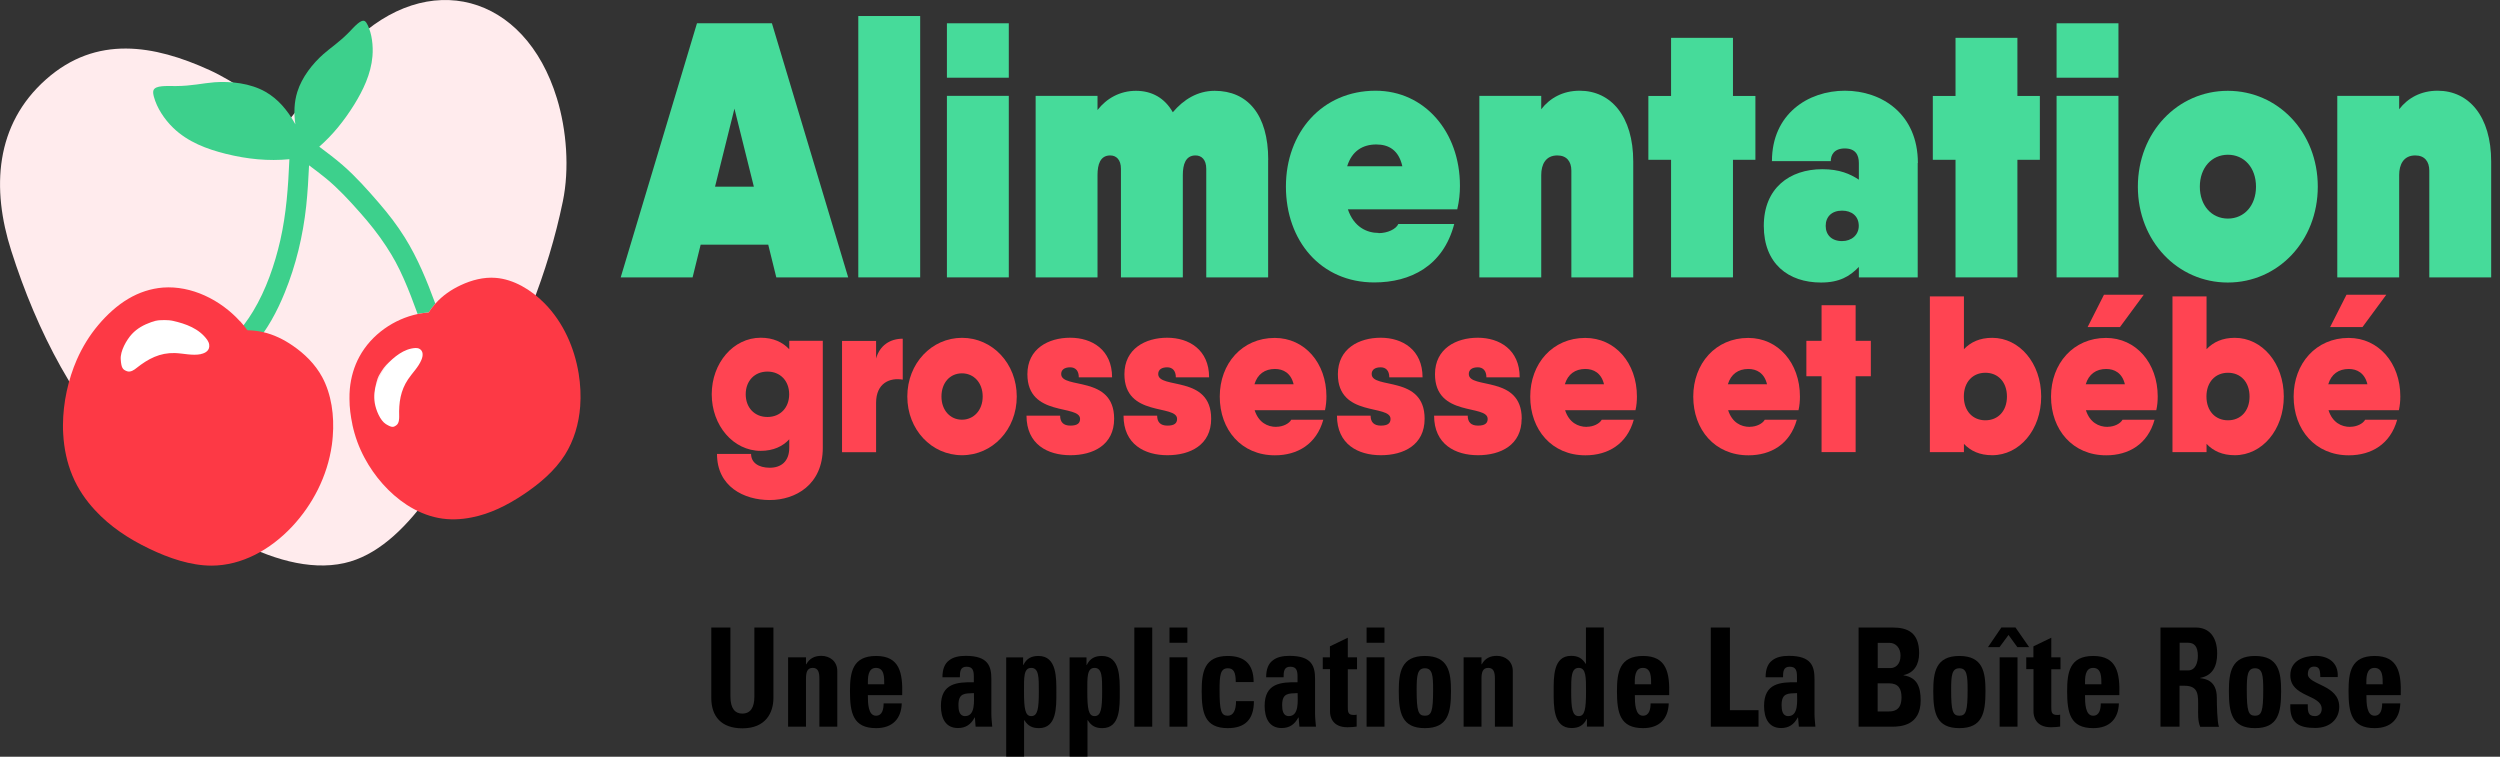 <svg width="185" height="56" viewBox="0 0 185 56" fill="none" xmlns="http://www.w3.org/2000/svg">
<rect x="0" y="0" width="185" height="56" fill="#333333" stroke="none"/>
<g clip-path="url(#clip0_910_9173)">
<path d="M57.234 46.437V51.642C57.234 52.74 56.665 53.896 54.938 53.896C53.383 53.896 52.635 53.02 52.635 51.642V46.437H54.051V51.541C54.051 52.446 54.408 52.805 54.924 52.805C55.54 52.805 55.824 52.36 55.824 51.541V46.437H57.24H57.234Z" fill="black"/>
<path d="M59.643 49.158H59.663C59.795 48.921 59.954 48.77 60.133 48.677C60.318 48.576 60.536 48.533 60.781 48.533C61.41 48.533 61.959 48.942 61.959 49.653V53.774H60.635V50.235C60.635 49.775 60.563 49.423 60.139 49.423C59.716 49.423 59.643 49.782 59.643 50.235V53.774H58.319V48.641H59.643V49.158Z" fill="black"/>
<path d="M64.222 51.441C64.222 52.051 64.242 52.963 64.824 52.963C65.294 52.963 65.387 52.475 65.387 52.051H66.73C66.71 52.611 66.545 53.071 66.227 53.387C65.916 53.703 65.446 53.882 64.831 53.882C63.123 53.882 62.898 52.755 62.898 51.147C62.898 49.747 63.084 48.541 64.831 48.541C66.578 48.541 66.809 49.79 66.763 51.441H64.235H64.222ZM65.433 50.637C65.433 50.142 65.453 49.424 64.824 49.424C64.195 49.424 64.222 50.199 64.222 50.637H65.433Z" fill="black"/>
<path d="M73.36 52.819C73.36 53.135 73.4 53.458 73.426 53.774H72.195L72.142 53.092H72.123C71.845 53.623 71.454 53.875 70.885 53.875C69.965 53.875 69.628 53.135 69.628 52.238C69.628 50.544 70.839 50.472 72.063 50.486V50.091C72.063 49.653 72.004 49.337 71.527 49.337C71.051 49.337 71.031 49.711 71.031 50.12H69.74C69.74 49.502 69.919 49.1 70.23 48.871C70.528 48.627 70.958 48.533 71.468 48.533C73.142 48.533 73.36 49.316 73.36 50.249V52.812V52.819ZM70.925 52.18C70.925 52.547 70.984 52.992 71.415 52.992C72.195 52.992 72.07 51.85 72.07 51.29C71.415 51.319 70.925 51.261 70.925 52.173V52.18Z" fill="black"/>
<path d="M75.71 48.641V49.208H75.73C75.974 48.713 76.338 48.541 76.848 48.541C78.218 48.541 78.171 50.185 78.171 51.247C78.171 52.31 78.211 53.882 76.881 53.882C76.404 53.882 76.074 53.731 75.802 53.293H75.782V55.986H74.459V48.648H75.716L75.71 48.641ZM76.874 51.161C76.874 50.134 76.881 49.424 76.312 49.424C75.743 49.424 75.776 50.134 75.776 51.161C75.776 52.453 75.862 52.992 76.312 52.992C76.788 52.992 76.874 52.453 76.874 51.161Z" fill="black"/>
<path d="M80.401 48.641V49.208H80.421C80.666 48.713 81.03 48.541 81.539 48.541C82.909 48.541 82.863 50.185 82.863 51.247C82.863 52.31 82.902 53.882 81.572 53.882C81.096 53.882 80.765 53.731 80.494 53.293H80.474V55.986H79.15V48.648H80.408L80.401 48.641ZM81.559 51.161C81.559 50.134 81.566 49.424 80.997 49.424C80.427 49.424 80.461 50.134 80.461 51.161C80.461 52.453 80.547 52.992 80.997 52.992C81.473 52.992 81.559 52.453 81.559 51.161Z" fill="black"/>
<path d="M85.265 46.437V53.774H83.941V46.437H85.265Z" fill="black"/>
<path d="M87.865 46.437V47.564H86.542V46.437H87.865ZM87.865 53.774H86.542V48.641H87.865V53.774Z" fill="black"/>
<path d="M91.446 50.472C91.446 49.711 91.267 49.452 90.857 49.452C90.295 49.452 90.248 49.991 90.248 51.06C90.248 52.626 90.367 52.963 90.857 52.963C91.267 52.963 91.466 52.554 91.466 51.886H92.789C92.789 53.279 92.094 53.882 90.857 53.882C89.15 53.882 88.925 52.755 88.925 51.147C88.925 49.747 89.11 48.541 90.857 48.541C92.075 48.541 92.769 49.129 92.769 50.472H91.446Z" fill="black"/>
<path d="M97.315 52.819C97.315 53.135 97.355 53.458 97.381 53.774H96.157L96.098 53.092H96.078C95.793 53.623 95.409 53.875 94.84 53.875C93.921 53.875 93.583 53.135 93.583 52.238C93.583 50.544 94.794 50.472 96.018 50.486V50.091C96.018 49.653 95.959 49.337 95.482 49.337C95.006 49.337 94.986 49.711 94.986 50.12H93.695C93.695 49.502 93.874 49.1 94.185 48.871C94.483 48.627 94.913 48.533 95.423 48.533C97.097 48.533 97.315 49.316 97.315 50.249V52.812V52.819ZM94.88 52.18C94.88 52.547 94.94 52.992 95.37 52.992C96.151 52.992 96.025 51.85 96.025 51.29C95.37 51.319 94.88 51.261 94.88 52.173V52.18Z" fill="black"/>
<path d="M97.878 48.641H98.414V47.83L99.737 47.191V48.641H100.419V49.524H99.737V52.267C99.737 52.654 99.731 52.906 100.161 52.906C100.247 52.906 100.326 52.906 100.393 52.884V53.767C100.214 53.789 100.029 53.817 99.711 53.817C98.566 53.817 98.421 52.992 98.421 52.676V49.517H97.885V48.634L97.878 48.641Z" fill="black"/>
<path d="M102.45 46.437V47.564H101.127V46.437H102.45ZM102.45 53.774H101.127V48.641H102.45V53.774Z" fill="black"/>
<path d="M103.509 51.147C103.509 49.747 103.694 48.541 105.441 48.541C107.188 48.541 107.373 49.739 107.373 51.147C107.373 52.755 107.148 53.882 105.441 53.882C103.734 53.882 103.509 52.755 103.509 51.147ZM106.05 51.06C106.05 49.991 106.004 49.452 105.441 49.452C104.879 49.452 104.832 49.991 104.832 51.06C104.832 52.626 104.951 52.963 105.441 52.963C105.931 52.963 106.05 52.626 106.05 51.06Z" fill="black"/>
<path d="M109.63 49.158H109.65C109.782 48.921 109.941 48.77 110.12 48.677C110.305 48.576 110.523 48.533 110.768 48.533C111.397 48.533 111.946 48.942 111.946 49.653V53.774H110.623V50.235C110.623 49.775 110.55 49.423 110.126 49.423C109.703 49.423 109.63 49.782 109.63 50.235V53.774H108.307V48.641H109.63V49.158Z" fill="black"/>
<path d="M117.433 53.774V53.207H117.413C117.168 53.703 116.804 53.875 116.294 53.875C114.925 53.875 114.971 52.231 114.971 51.168C114.971 50.106 114.931 48.533 116.261 48.533C116.738 48.533 117.069 48.684 117.34 49.122H117.36V46.43H118.683V53.767H117.426L117.433 53.774ZM117.366 51.161C117.366 50.134 117.373 49.423 116.83 49.423C116.261 49.423 116.268 50.134 116.268 51.161C116.268 52.453 116.354 52.992 116.83 52.992C117.28 52.992 117.366 52.453 117.366 51.161Z" fill="black"/>
<path d="M120.979 51.441C120.979 52.051 120.999 52.963 121.581 52.963C122.051 52.963 122.143 52.475 122.143 52.051H123.487C123.467 52.611 123.301 53.071 122.984 53.387C122.673 53.703 122.203 53.882 121.588 53.882C119.88 53.882 119.655 52.755 119.655 51.147C119.655 49.747 119.841 48.541 121.588 48.541C123.335 48.541 123.566 49.79 123.52 51.441H120.992H120.979ZM122.183 50.637C122.183 50.142 122.203 49.424 121.574 49.424C120.946 49.424 120.972 50.199 120.972 50.637H122.183Z" fill="black"/>
<path d="M126.598 53.774V46.437H128.014V52.554H130.131V53.774H126.598Z" fill="black"/>
<path d="M134.273 52.819C134.273 53.135 134.313 53.458 134.339 53.774H133.115L133.056 53.092H133.036C132.751 53.623 132.367 53.875 131.798 53.875C130.878 53.875 130.541 53.135 130.541 52.238C130.541 50.544 131.752 50.472 132.976 50.486V50.091C132.976 49.653 132.917 49.337 132.44 49.337C131.964 49.337 131.944 49.711 131.944 50.12H130.654C130.654 49.502 130.832 49.1 131.143 48.871C131.441 48.627 131.871 48.533 132.381 48.533C134.055 48.533 134.273 49.316 134.273 50.249V52.812V52.819ZM131.838 52.18C131.838 52.547 131.898 52.992 132.328 52.992C133.109 52.992 132.983 51.85 132.983 51.29C132.328 51.319 131.838 51.261 131.838 52.173V52.18Z" fill="black"/>
<path d="M137.536 53.774V46.437H140.051C141.129 46.437 142.016 46.774 142.016 48.339C142.016 49.187 141.632 49.797 140.865 49.955V49.976C141.871 50.127 142.129 50.831 142.129 51.836C142.129 53.695 140.64 53.774 140.038 53.774H137.536ZM138.952 49.438H139.899C140.21 49.438 140.64 49.215 140.64 48.505C140.64 47.966 140.302 47.571 139.826 47.571H138.952V49.445V49.438ZM138.952 52.647H139.74C140.038 52.647 140.712 52.64 140.712 51.613C140.712 50.96 140.487 50.565 139.773 50.565H138.946V52.647H138.952Z" fill="black"/>
<path d="M143.062 51.147C143.062 49.747 143.247 48.541 144.994 48.541C146.741 48.541 146.926 49.739 146.926 51.147C146.926 52.755 146.701 53.882 144.994 53.882C143.287 53.882 143.062 52.755 143.062 51.147ZM145.603 51.06C145.603 49.991 145.556 49.452 144.994 49.452C144.431 49.452 144.385 49.991 144.385 51.06C144.385 52.626 144.504 52.963 144.994 52.963C145.483 52.963 145.603 52.626 145.603 51.06Z" fill="black"/>
<path d="M148.633 46.983L147.965 47.887H147.111L148.104 46.43H149.143L150.155 47.887H149.282L148.627 46.983H148.633ZM149.295 53.774H147.972V48.641H149.295V53.774Z" fill="black"/>
<path d="M149.937 48.641H150.473V47.83L151.796 47.191V48.641H152.478V49.524H151.796V52.267C151.796 52.654 151.789 52.906 152.22 52.906C152.306 52.906 152.385 52.906 152.451 52.884V53.767C152.272 53.789 152.087 53.817 151.77 53.817C150.625 53.817 150.479 52.992 150.479 52.676V49.517H149.943V48.634L149.937 48.641Z" fill="black"/>
<path d="M154.291 51.441C154.291 52.051 154.311 52.963 154.893 52.963C155.363 52.963 155.456 52.475 155.456 52.051H156.799C156.779 52.611 156.614 53.071 156.296 53.387C155.985 53.703 155.515 53.882 154.9 53.882C153.193 53.882 152.968 52.755 152.968 51.147C152.968 49.747 153.153 48.541 154.9 48.541C156.647 48.541 156.879 49.79 156.832 51.441H154.304H154.291ZM155.502 50.637C155.502 50.142 155.522 49.424 154.893 49.424C154.265 49.424 154.291 50.199 154.291 50.637H155.502Z" fill="black"/>
<path d="M161.292 53.774H159.876V46.437H162.49C163.456 46.437 164.071 47.105 164.071 48.361C164.071 49.294 163.734 49.998 162.814 50.163V50.184C163.125 50.227 164.045 50.306 164.045 51.627C164.045 52.094 164.071 53.48 164.204 53.781H162.814C162.629 53.336 162.662 52.834 162.662 52.36C162.662 51.484 162.735 50.745 161.649 50.745H161.285V53.781L161.292 53.774ZM161.292 49.61H161.921C162.483 49.61 162.642 49 162.642 48.533C162.642 47.83 162.371 47.564 161.921 47.564H161.292V49.61Z" fill="black"/>
<path d="M164.938 51.147C164.938 49.747 165.124 48.541 166.871 48.541C168.618 48.541 168.803 49.739 168.803 51.147C168.803 52.755 168.578 53.882 166.871 53.882C165.163 53.882 164.938 52.755 164.938 51.147ZM167.48 51.06C167.48 49.991 167.433 49.452 166.871 49.452C166.308 49.452 166.262 49.991 166.262 51.06C166.262 52.626 166.381 52.963 166.871 52.963C167.36 52.963 167.48 52.626 167.48 51.06Z" fill="black"/>
<path d="M170.775 52.13C170.768 52.367 170.775 52.59 170.841 52.748C170.914 52.913 171.059 52.992 171.317 52.992C171.575 52.992 171.807 52.812 171.807 52.46C171.807 51.376 169.484 51.613 169.484 49.976C169.484 48.871 170.497 48.533 171.35 48.533C172.25 48.533 173.064 49 172.991 50.105H171.701C171.701 49.746 171.661 49.538 171.569 49.445C171.483 49.352 171.37 49.33 171.231 49.33C170.94 49.33 170.781 49.531 170.781 49.883C170.781 50.694 173.104 50.658 173.104 52.302C173.104 53.2 172.429 53.868 171.331 53.868C170.179 53.868 169.411 53.552 169.484 52.116H170.775V52.13Z" fill="black"/>
<path d="M175.115 51.441C175.115 52.051 175.135 52.963 175.718 52.963C176.187 52.963 176.28 52.475 176.28 52.051H177.623C177.604 52.611 177.438 53.071 177.121 53.387C176.81 53.703 176.34 53.882 175.724 53.882C174.017 53.882 173.792 52.755 173.792 51.147C173.792 49.747 173.977 48.541 175.724 48.541C177.471 48.541 177.703 49.79 177.657 51.441H175.129H175.115ZM176.32 50.637C176.32 50.142 176.34 49.424 175.711 49.424C175.082 49.424 175.109 50.199 175.109 50.637H176.32Z" fill="black"/>
<path d="M21.421 8.845C23.227 6.62 24.498 4.739 26.053 3.202C31.651 -2.348 38.838 -0.488 41.213 7.28C41.935 9.635 42.146 12.499 41.65 14.905C40.552 20.225 38.494 25.25 35.853 29.881C33.484 34.038 30.242 40.607 25.477 41.67C20.316 42.826 13.665 38.051 10.026 34.49C5.658 30.218 2.74 24.54 0.834 18.559C-0.635 13.964 -0.377 9.226 3.408 5.873C7.134 2.57 11.415 3.324 15.498 5.184C17.417 6.06 19.151 7.424 21.421 8.852V8.845Z" fill="#FFEBED"/>
<path d="M12.342 30.456C14.546 30.456 16.332 28.942 16.332 27.074C16.332 25.206 14.546 23.692 12.342 23.692C10.138 23.692 8.352 25.206 8.352 27.074C8.352 28.942 10.138 30.456 12.342 30.456Z" fill="white"/>
<path d="M33.715 30.769C34.262 28.453 33.354 26.2 31.686 25.736C30.019 25.273 28.224 26.774 27.677 29.091C27.13 31.407 28.038 33.66 29.706 34.124C31.373 34.587 33.169 33.085 33.715 30.769Z" fill="white"/>
<path d="M31.718 23.125C31.87 22.888 32.036 22.666 32.214 22.472C31.592 20.778 30.911 19.112 29.964 17.59C29.402 16.685 28.753 15.845 28.065 15.048C27.218 14.065 26.331 13.067 25.365 12.227C24.809 11.739 24.214 11.301 23.625 10.855C24.611 9.994 25.458 8.953 26.212 7.74C26.867 6.677 27.45 5.485 27.562 4.164C27.628 3.36 27.516 2.506 27.218 1.874C27.152 1.738 27.079 1.608 26.987 1.558C26.702 1.415 26.232 1.967 25.815 2.398C25.087 3.138 24.518 3.489 23.929 4.006C23.148 4.696 22.348 5.693 22.004 6.792C21.759 7.567 21.739 8.4 21.858 9.204C21.838 9.161 21.812 9.118 21.785 9.075C21.262 8.142 20.561 7.316 19.654 6.799C18.523 6.153 17.074 6.002 15.869 6.088C14.969 6.16 14.208 6.361 13.011 6.368C12.322 6.368 11.495 6.304 11.356 6.684C11.31 6.813 11.343 6.986 11.389 7.165C11.608 7.977 12.157 8.824 12.819 9.463C13.911 10.518 15.32 11.035 16.697 11.38C18.311 11.782 19.866 11.932 21.415 11.782C21.329 13.799 21.19 15.817 20.74 17.791C20.329 19.586 19.688 21.445 18.735 23.025C18.324 23.707 17.868 24.324 17.325 24.863C17.491 25.049 17.649 25.236 17.788 25.437C18.133 25.437 18.463 25.48 18.781 25.552C19.76 24.432 20.502 23.061 21.071 21.654C21.898 19.629 22.421 17.446 22.659 15.249C22.765 14.244 22.824 13.239 22.87 12.234C23.294 12.55 23.724 12.873 24.134 13.21C25.034 13.95 25.848 14.833 26.629 15.716C27.331 16.506 27.992 17.331 28.575 18.222C29.124 19.062 29.462 19.694 29.865 20.598C30.249 21.46 30.58 22.343 30.904 23.233C31.175 23.175 31.447 23.14 31.718 23.118V23.125Z" fill="#3DD08C"/>
<path d="M17.762 23.779C16.312 22.178 14.155 21.122 12.057 21.28C11.171 21.352 10.297 21.632 9.49 22.113C8.663 22.601 7.908 23.298 7.28 24.044C6.618 24.827 6.102 25.674 5.685 26.615C5.05 28.072 4.666 29.781 4.659 31.468C4.659 31.691 4.659 31.913 4.679 32.136C4.739 33.205 4.964 34.254 5.354 35.187C5.758 36.163 6.347 37.018 7.028 37.75C8.153 38.971 9.516 39.868 11.038 40.6C12.501 41.304 14.109 41.857 15.664 41.857C17.874 41.849 19.985 40.708 21.626 38.956C23.115 37.362 24.227 35.266 24.558 32.925C24.584 32.717 24.611 32.509 24.624 32.301C24.75 30.757 24.525 29.171 23.843 27.907C23.32 26.938 22.526 26.169 21.666 25.581C20.978 25.107 20.25 24.755 19.462 24.576C19.092 24.489 18.708 24.446 18.311 24.439C18.145 24.209 17.96 23.987 17.768 23.771L17.762 23.779ZM14.87 26.205C14.235 26.335 13.586 26.148 12.938 26.126C11.832 26.098 10.979 26.536 10.085 27.246C9.96 27.347 9.662 27.577 9.391 27.469C9.08 27.347 8.98 27.239 8.934 26.593C8.888 25.983 9.364 25.15 9.761 24.719C10.165 24.288 10.641 24.037 11.177 23.843C11.707 23.657 11.76 23.7 12.19 23.685C12.355 23.685 12.633 23.7 12.799 23.743C13.745 23.958 14.738 24.31 15.34 25.157C15.406 25.258 15.459 25.365 15.479 25.487C15.551 25.933 15.194 26.134 14.87 26.198V26.205Z" fill="#FD3945"/>
<path d="M26.073 31.41C26.265 32.301 26.562 33.112 26.979 33.887C27.707 35.251 28.799 36.508 30.096 37.355C30.824 37.829 31.618 38.166 32.419 38.324C33.253 38.489 34.1 38.453 34.914 38.288C36.264 38.023 37.514 37.405 38.732 36.594C39.903 35.811 41.055 34.849 41.809 33.65C42.471 32.595 42.835 31.367 42.934 30.075C42.993 29.278 42.954 28.46 42.822 27.648C42.51 25.724 41.677 23.85 40.307 22.457C39.294 21.424 37.991 20.663 36.681 20.562C35.794 20.49 34.9 20.727 34.1 21.101C33.392 21.431 32.75 21.869 32.214 22.472C32.035 22.673 31.87 22.888 31.718 23.125C31.446 23.14 31.175 23.183 30.904 23.24C29.183 23.599 27.496 24.733 26.596 26.392C26.205 27.11 25.967 27.921 25.888 28.776C25.868 29.02 25.855 29.271 25.861 29.522C25.861 30.161 25.947 30.807 26.079 31.418L26.073 31.41ZM27.853 28.309C27.992 27.806 28.045 27.792 28.243 27.454C28.323 27.325 28.468 27.124 28.574 27.017C29.176 26.399 29.884 25.803 30.738 25.753C30.837 25.753 30.937 25.76 31.023 25.803C31.347 25.968 31.307 26.342 31.188 26.622C30.963 27.174 30.52 27.584 30.195 28.072C29.64 28.905 29.507 29.781 29.54 30.814C29.54 30.958 29.54 31.303 29.349 31.453C29.117 31.633 28.998 31.654 28.554 31.382C28.131 31.116 27.82 30.348 27.734 29.831C27.648 29.314 27.714 28.819 27.853 28.316V28.309Z" fill="#FD3945"/>
<path d="M56.85 18.107H51.848L51.252 20.526H45.932L51.576 1.723H57.122L62.766 20.526H57.446L56.85 18.107ZM55.785 13.813L54.349 8.041L52.913 13.813H55.785Z" fill="#46DB9A"/>
<path d="M63.514 1.185H68.093V20.526H63.514V1.185Z" fill="#46DB9A"/>
<path d="M70.072 1.723H74.651V5.751H70.072V1.723ZM70.072 7.093H74.651V20.526H70.072V7.093Z" fill="#46DB9A"/>
<path d="M93.842 11.825V20.526H89.263V12.492C89.263 11.817 88.919 11.502 88.469 11.502C87.728 11.502 87.529 12.176 87.529 12.952V20.526H82.95V12.492C82.95 11.817 82.606 11.502 82.156 11.502C81.415 11.502 81.216 12.176 81.216 12.952V20.526H76.637V7.093H81.216V8.142C81.884 7.28 82.877 6.72 84.061 6.72C85.246 6.72 86.192 7.258 86.788 8.307C87.582 7.366 88.621 6.72 89.885 6.72C92.313 6.72 93.849 8.465 93.849 11.825H93.842Z" fill="#46DB9A"/>
<path d="M102.014 17.252C102.682 17.252 103.304 16.958 103.476 16.578H107.612C106.798 19.693 104.37 20.9 101.696 20.9C97.732 20.9 95.158 17.812 95.158 13.806C95.158 9.8 97.832 6.713 101.795 6.713C105.409 6.713 108.036 9.75 108.036 13.749C108.036 14.316 107.983 14.847 107.837 15.493H99.744C100.187 16.807 101.154 17.238 102.02 17.238L102.014 17.252ZM103.774 12.306C103.503 11.1 102.762 10.69 101.842 10.69C100.849 10.69 100.035 11.171 99.691 12.306H103.774Z" fill="#46DB9A"/>
<path d="M120.86 11.954V20.526H116.281V12.629C116.281 11.954 115.937 11.502 115.242 11.502C114.375 11.502 114.051 12.177 114.051 12.952V20.526H109.472V7.093H114.051V8.084C114.693 7.251 115.659 6.713 116.896 6.713C119.199 6.713 120.86 8.594 120.86 11.954Z" fill="#46DB9A"/>
<path d="M129.9 11.825H128.239V20.526H123.659V11.825H121.979V7.101H123.659V2.8H128.239V7.101H129.9V11.825Z" fill="#46DB9A"/>
<path d="M141.91 12.062V20.526H137.556V19.751C136.887 20.447 136.12 20.907 134.757 20.907C132.328 20.907 130.521 19.507 130.521 16.714C130.521 13.921 132.427 12.521 134.856 12.521C136.12 12.521 136.914 12.873 137.556 13.296V12.062C137.556 11.473 137.311 10.985 136.517 10.985C135.723 10.985 135.478 11.466 135.478 11.925H131.124C131.124 8.436 133.797 6.713 136.523 6.713C139.25 6.713 141.923 8.429 141.923 12.062H141.91ZM137.549 16.714C137.549 15.989 137.026 15.587 136.312 15.587C135.544 15.587 135.101 16.046 135.101 16.714C135.101 17.382 135.544 17.841 136.312 17.841C137.026 17.841 137.549 17.382 137.549 16.714Z" fill="#46DB9A"/>
<path d="M150.949 11.825H149.288V20.526H144.709V11.825H143.028V7.101H144.709V2.8H149.288V7.101H150.949V11.825Z" fill="#46DB9A"/>
<path d="M152.187 1.723H156.766V5.751H152.187V1.723ZM152.187 7.093H156.766V20.526H152.187V7.093Z" fill="#46DB9A"/>
<path d="M158.202 13.813C158.202 9.786 161.147 6.72 164.859 6.72C168.572 6.72 171.516 9.786 171.516 13.813C171.516 17.841 168.572 20.907 164.859 20.907C161.147 20.907 158.202 17.841 158.202 13.813ZM166.944 13.813C166.944 12.413 166.077 11.451 164.866 11.451C163.655 11.451 162.788 12.421 162.788 13.813C162.788 15.206 163.655 16.175 164.866 16.175C166.077 16.175 166.944 15.206 166.944 13.813Z" fill="#46DB9A"/>
<path d="M184.347 11.954V20.526H179.768V12.629C179.768 11.954 179.424 11.502 178.729 11.502C177.862 11.502 177.538 12.177 177.538 12.952V20.526H172.959V7.093H177.538V8.084C178.18 7.251 179.146 6.713 180.384 6.713C182.687 6.713 184.347 8.594 184.347 11.954Z" fill="#46DB9A"/>
<path d="M60.887 25.229V33.133C60.887 35.883 58.855 37.003 56.956 37.003C55.057 37.003 53.058 36.012 53.058 33.593H55.58C55.58 34.232 56.129 34.612 56.963 34.612C57.796 34.612 58.405 34.153 58.405 33.133V32.509C57.922 33.033 57.221 33.363 56.294 33.363C54.263 33.363 52.668 31.489 52.668 29.177C52.668 26.866 54.263 24.992 56.294 24.992C57.221 24.992 57.916 25.322 58.405 25.846V25.221H60.893L60.887 25.229ZM58.399 29.177C58.399 28.187 57.743 27.497 56.791 27.497C55.838 27.497 55.183 28.187 55.183 29.177C55.183 30.168 55.838 30.857 56.791 30.857C57.743 30.857 58.399 30.168 58.399 29.177Z" fill="#FF4452"/>
<path d="M66.803 25.064V28.093C65.863 27.928 64.831 28.337 64.831 29.809V33.464H62.31V25.229H64.831V26.528C65.102 25.559 65.863 25.064 66.803 25.064Z" fill="#FF4452"/>
<path d="M67.141 29.343C67.141 26.887 68.947 24.999 71.191 24.999C73.434 24.999 75.24 26.894 75.24 29.343C75.24 31.791 73.447 33.686 71.191 33.686C68.934 33.686 67.141 31.791 67.141 29.343ZM72.719 29.343C72.719 28.323 72.064 27.627 71.184 27.627C70.304 27.627 69.668 28.316 69.668 29.343C69.668 30.369 70.324 31.058 71.184 31.058C72.044 31.058 72.719 30.369 72.719 29.343Z" fill="#FF4452"/>
<path d="M82.446 30.987C82.446 32.932 80.897 33.686 79.21 33.686C77.523 33.686 75.961 32.882 75.961 30.757H78.449C78.449 31.238 78.694 31.496 79.21 31.496C79.726 31.496 79.925 31.317 79.925 31.001C79.925 29.895 76.027 30.9 76.027 27.691C76.027 25.796 77.589 24.992 79.197 24.992C80.805 24.992 82.294 25.882 82.294 27.921H79.832C79.832 27.44 79.587 27.181 79.197 27.181C78.773 27.181 78.528 27.361 78.528 27.677C78.528 28.833 82.446 27.727 82.446 30.987Z" fill="#FF4452"/>
<path d="M89.626 30.987C89.626 32.932 88.077 33.686 86.39 33.686C84.702 33.686 83.141 32.882 83.141 30.757H85.629C85.629 31.238 85.874 31.496 86.39 31.496C86.906 31.496 87.104 31.317 87.104 31.001C87.104 29.895 83.207 30.9 83.207 27.691C83.207 25.796 84.769 24.992 86.376 24.992C87.984 24.992 89.474 25.882 89.474 27.921H87.012C87.012 27.44 86.767 27.181 86.376 27.181C85.953 27.181 85.708 27.361 85.708 27.677C85.708 28.833 89.626 27.727 89.626 30.987Z" fill="#FF4452"/>
<path d="M94.451 31.582C94.934 31.582 95.39 31.353 95.556 31.058H97.925C97.422 32.868 96.012 33.693 94.345 33.693C91.856 33.693 90.262 31.798 90.262 29.35C90.262 26.901 91.916 25.006 94.331 25.006C96.548 25.006 98.156 26.866 98.156 29.335C98.156 29.68 98.123 30.01 98.05 30.355H92.843C93.134 31.259 93.782 31.59 94.451 31.59V31.582ZM95.728 28.438C95.529 27.598 94.954 27.303 94.345 27.303C93.603 27.303 93.054 27.684 92.829 28.438H95.728Z" fill="#FF4452"/>
<path d="M105.422 30.987C105.422 32.932 103.873 33.686 102.186 33.686C100.498 33.686 98.936 32.882 98.936 30.757H101.425C101.425 31.238 101.67 31.496 102.186 31.496C102.702 31.496 102.9 31.317 102.9 31.001C102.9 29.895 99.003 30.9 99.003 27.691C99.003 25.796 100.564 24.992 102.172 24.992C103.78 24.992 105.269 25.882 105.269 27.921H102.808C102.808 27.44 102.563 27.181 102.172 27.181C101.749 27.181 101.504 27.361 101.504 27.677C101.504 28.833 105.422 27.727 105.422 30.987Z" fill="#FF4452"/>
<path d="M112.601 30.987C112.601 32.932 111.053 33.686 109.372 33.686C107.691 33.686 106.123 32.882 106.123 30.757H108.611C108.611 31.238 108.856 31.496 109.372 31.496C109.888 31.496 110.087 31.317 110.087 31.001C110.087 29.895 106.189 30.9 106.189 27.691C106.189 25.796 107.751 24.992 109.359 24.992C110.967 24.992 112.456 25.882 112.456 27.921H109.994C109.994 27.44 109.749 27.181 109.359 27.181C108.935 27.181 108.691 27.361 108.691 27.677C108.691 28.833 112.608 27.727 112.608 30.987H112.601Z" fill="#FF4452"/>
<path d="M117.426 31.582C117.909 31.582 118.366 31.353 118.531 31.058H120.9C120.397 32.868 118.988 33.693 117.32 33.693C114.832 33.693 113.237 31.798 113.237 29.35C113.237 26.901 114.892 25.006 117.307 25.006C119.524 25.006 121.132 26.866 121.132 29.335C121.132 29.68 121.105 30.01 121.026 30.355H115.818C116.109 31.259 116.758 31.59 117.426 31.59V31.582ZM118.697 28.438C118.498 27.598 117.922 27.303 117.314 27.303C116.572 27.303 116.023 27.684 115.798 28.438H118.697Z" fill="#FF4452"/>
<path d="M129.49 31.582C129.973 31.582 130.429 31.353 130.595 31.058H132.964C132.461 32.868 131.051 33.693 129.384 33.693C126.896 33.693 125.301 31.798 125.301 29.35C125.301 26.901 126.955 25.006 129.37 25.006C131.587 25.006 133.195 26.866 133.195 29.335C133.195 29.68 133.169 30.01 133.089 30.355H127.882C128.173 31.259 128.821 31.59 129.49 31.59V31.582ZM130.76 28.438C130.562 27.598 129.986 27.303 129.377 27.303C128.636 27.303 128.087 27.684 127.862 28.438H130.76Z" fill="#FF4452"/>
<path d="M138.442 27.842H137.317V33.456H134.796V27.842H133.671V25.221H134.796V22.587H137.317V25.221H138.442V27.842Z" fill="#FF4452"/>
<path d="M151.048 29.343C151.048 31.812 149.44 33.686 147.422 33.686C146.495 33.686 145.827 33.37 145.331 32.846V33.456H142.81V21.933H145.331V25.839C145.834 25.315 146.502 24.999 147.422 24.999C149.44 24.999 151.048 26.873 151.048 29.343ZM148.514 29.343C148.514 28.273 147.859 27.584 146.919 27.584C145.979 27.584 145.324 28.273 145.324 29.343C145.324 30.412 145.979 31.102 146.919 31.102C147.859 31.102 148.514 30.412 148.514 29.343Z" fill="#FF4452"/>
<path d="M155.965 31.583C156.448 31.583 156.905 31.353 157.07 31.058H159.439C158.936 32.868 157.527 33.693 155.859 33.693C153.371 33.693 151.776 31.798 151.776 29.35C151.776 26.901 153.431 25.006 155.846 25.006C158.063 25.006 159.671 26.866 159.671 29.335C159.671 29.68 159.644 30.01 159.565 30.355H154.357C154.648 31.259 155.297 31.59 155.965 31.59V31.583ZM157.242 28.438C157.044 27.598 156.468 27.304 155.859 27.304C155.118 27.304 154.569 27.684 154.344 28.438H157.242ZM156.878 24.202H154.483L155.694 21.811H158.639L156.878 24.202Z" fill="#FF4452"/>
<path d="M169.001 29.343C169.001 31.812 167.393 33.686 165.375 33.686C164.449 33.686 163.78 33.37 163.284 32.846V33.456H160.763V21.933H163.284V25.839C163.787 25.315 164.455 24.999 165.375 24.999C167.393 24.999 169.001 26.873 169.001 29.343ZM166.467 29.343C166.467 28.273 165.812 27.584 164.872 27.584C163.932 27.584 163.277 28.273 163.277 29.343C163.277 30.412 163.932 31.102 164.872 31.102C165.812 31.102 166.467 30.412 166.467 29.343Z" fill="#FF4452"/>
<path d="M173.918 31.583C174.401 31.583 174.858 31.353 175.023 31.058H177.392C176.89 32.868 175.48 33.693 173.812 33.693C171.324 33.693 169.729 31.798 169.729 29.35C169.729 26.901 171.384 25.006 173.799 25.006C176.016 25.006 177.624 26.866 177.624 29.335C177.624 29.68 177.591 30.01 177.518 30.355H172.31C172.601 31.259 173.25 31.59 173.918 31.59V31.583ZM175.189 28.438C174.99 27.598 174.415 27.304 173.806 27.304C173.065 27.304 172.515 27.684 172.29 28.438H175.189ZM174.825 24.202H172.429L173.64 21.811H176.585L174.825 24.202Z" fill="#FF4452"/>
</g>
<defs>
<clipPath id="clip0_910_9173">
<rect width="184.625" height="56" fill="white"/>
</clipPath>
</defs>
</svg>
